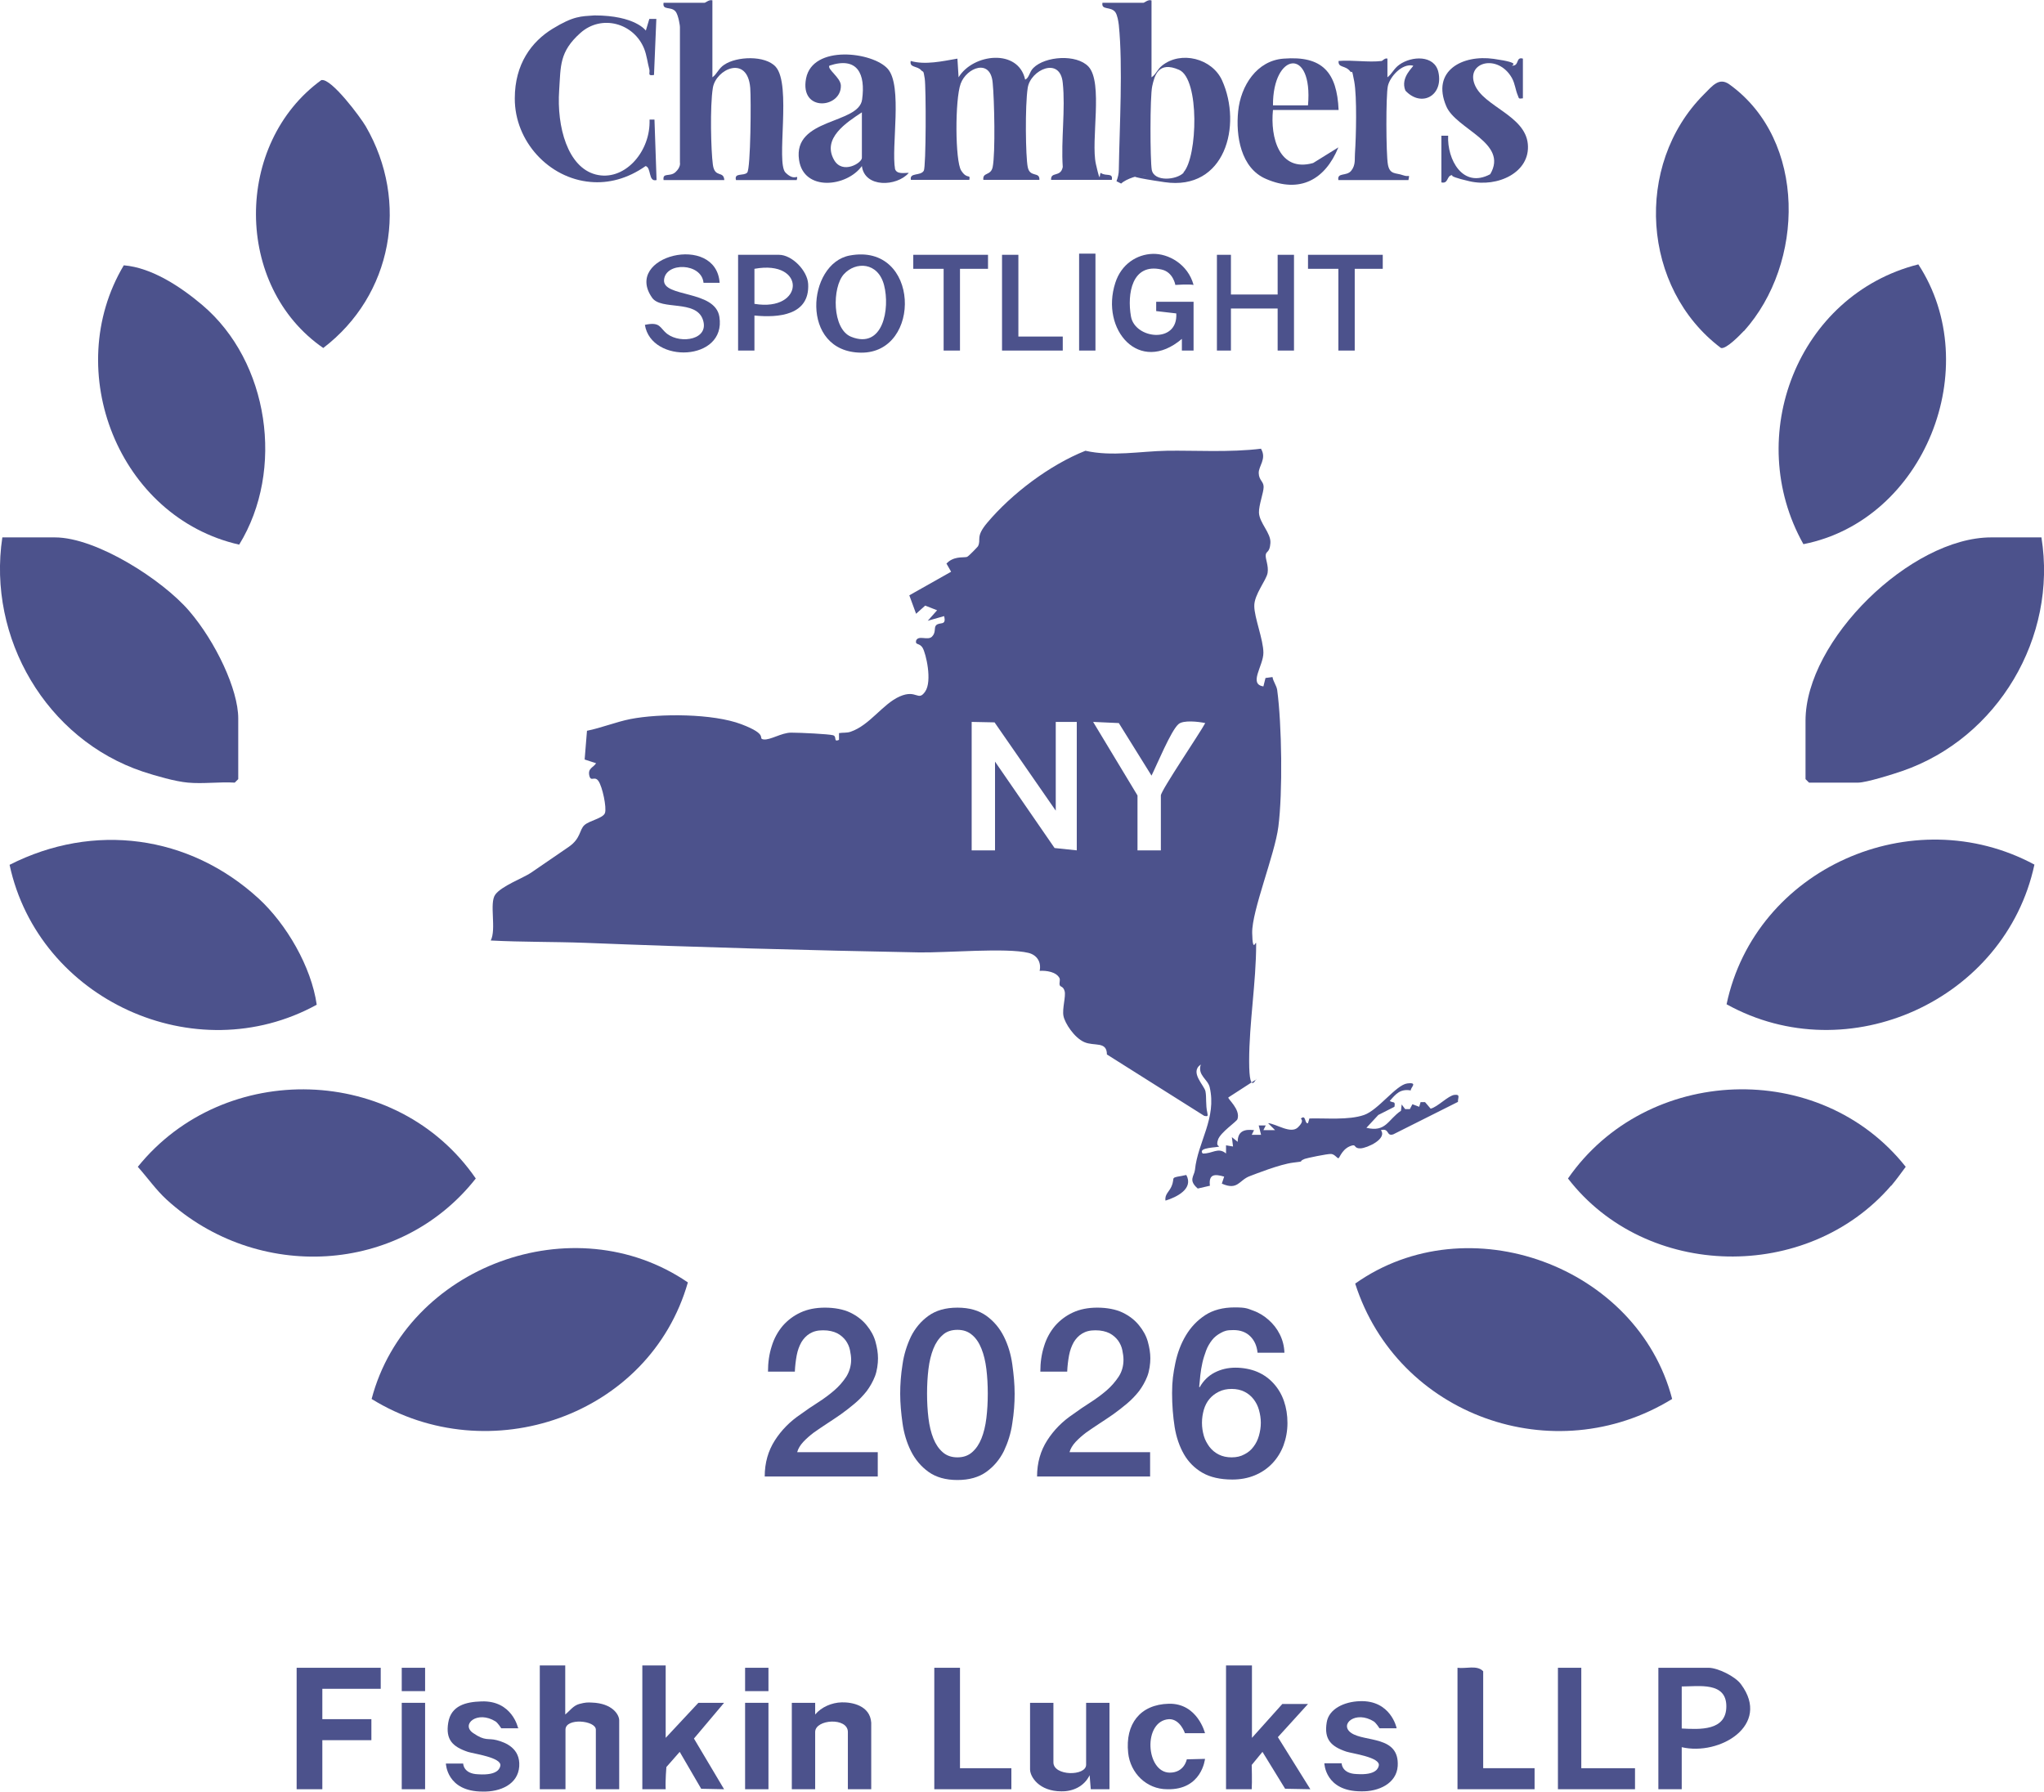<?xml version="1.0" encoding="UTF-8"?>
<svg id="Layer_1" xmlns="http://www.w3.org/2000/svg" version="1.1" viewBox="0 0 875.1 767.2">
  <!-- Generator: Adobe Illustrator 30.0.0, SVG Export Plug-In . SVG Version: 2.1.1 Build 123)  -->
  <defs>
    <style>
      .st0 {
        fill: #4c528c;
      }
    </style>
  </defs>
  <path class="st0" d="M539.9,192.2c2.5,4.3-1.1,7.3-1,10.4s2.1,3.5,2.1,5.9-2.1,7.8-2,11c.2,4.5,5.2,8.7,4.9,13s-1.8,3.3-2,5.1,1.3,4.6.8,7.7-5.8,9.3-5.7,14.2c0,4.9,3.9,14.4,3.9,20s-6.5,13.4,0,14.4l.9-3.6,3-.4c.3,1.9,1.7,3.6,2,5.5,2,14.7,2.4,44,.5,58.6-1.5,11.9-11.4,36-11.2,45.5s1.7,2.4,1.7,4.7c0,16.4-3,33.8-3,50.2s3.6,5.7,3,7.8l-11.9,7.7c-.4.6,5.3,5.1,3.9,9.3-.4,1.1-7.2,5.6-8.3,8.7s.7,2.7.4,3c-.5.5-9.3.3-7,3,4.1.2,6.6-2.9,10,0v-3.5l3,.5-.5-4,2.5,2c0-4.6,2.9-5.5,7-5l-1,2h4l-1-4h3l-1,2h5l-3-3c3.6.3,9.7,4.8,12.8,1.8s1-3.6,1.3-3.8c2.2-1.9,1.5,2.5,3,2l.6-2c7-.2,16.8.8,23.4-1.5,6.1-2.1,13.7-12.9,18.5-13.5s1.3,1.8,1.5,3c-4.5-.8-6.4,1.5-9,4.5,1.4,1,2.5-.2,2,2.5l-6.9,3.5-5.1,5.5c8.4,2,9.1-3.4,14.8-7.3l.3-2.7,1.5,2h2l1.1-2.1,2.9,1.1.6-2h1.9l2.4,2.8c3-.7,7.5-5.6,10.2-5.9s1.4,1.2,1.5,3l-27.7,13.9c-3.1,1-1.5-2.8-5.3-1.8,2.8,3.8-6,7.7-8.7,7.8s-2-1.5-3.3-1.3c-4.3.9-5.6,5.2-6.1,5.5s-1.6-1.7-3.2-1.8-10.6,1.8-11.3,2.1c-3.4,1.4.9.9-4.9,1.6s-16.5,5-18.4,5.7c-4.9,1.7-5.2,6.4-12.2,3.3l1-3c-4.1-1.2-6.7-1.1-6.1,3.9l-5.2,1.2c-4.2-3.6-1.5-5.3-1.2-8,1.2-11.9,9.4-22.1,6.3-35.4-.8-3.4-5.3-5.1-3.8-9.7-4.9,3.3,1.5,8.9,2,11.5s0,5.7.8,9.2c.3,1.4.2,1.6-1.3,1.3l-41.7-26.3c0-5.8-5.4-3.4-9.7-5.3s-8.3-8.1-8.9-11.2,1.1-8.4.5-10.6-1.8-1.7-2.1-2.6.3-2.1-.1-3c-1.4-2.7-5.7-3.3-8.5-3.1.8-3.7-1.1-6.8-4.8-7.7-9.4-2.3-35.3,0-46.8-.2-47.6-.9-95.4-2.2-142.9-4.1-13.5-.5-27.1-.3-40.5-1,2.5-4.9-.7-15.9,1.9-19.6s12.1-7.2,15.3-9.4c5.2-3.6,11-7.5,16.2-11.1s4.5-7.3,6.7-9.3,8-2.9,8.8-5.2-1.1-11.3-2.8-13.7-3.2.6-3.9-2.3c-.7-3.2,1.7-3.4,2.9-5.3l-4.9-1.6,1-12.3c6-1.2,12.5-3.8,18.5-5,12.7-2.5,35.5-2.4,47.6,2.2s6.7,6.1,9.5,6.5,7.7-2.9,11.8-2.9,16,.6,17.9,1.1,0,3.1,2.6,2v-2.9c1.7-.3,3.4,0,5-.6,8.2-2.8,13.7-11.9,21-15.1s7.8,2.4,10.9-2.1.3-16.4-1.1-18.7-3.2-1-2.8-3.1c1-2.5,5,.1,6.8-1.7s.8-3.7,1.7-4.8c1.5-1.7,4.6.4,3.5-4l-7,2,4-4.5-5.1-2-3.9,3.5-2.9-7.9,17.9-10.1-2-3.5,1-.9c3.2-2.4,7-1.5,7.9-2s4.4-4.2,4.6-4.5c1.5-3-1.2-3.9,3.9-10,10.6-12.6,26.8-24.8,42.1-30.9,11.4,2.6,23.5.2,34.9,0s27.1.8,40.5-.9h-.2ZM416,309.1v55h10v-38l25.5,37,9.5,1v-55h-9v38l-26.2-37.8-9.8-.2ZM487,340.6v23.5h10v-23.5c0-2.1,16.8-26.8,19-31-2.8-.6-9.5-1.4-11.5.5-3.2,2.8-9.2,17.4-11.5,22l-14-22.5-11-.5,19,31.5Z"/>
  <path class="st0" d="M809.6,507.7c-35.8,41.5-104.8,40.3-138.3-3.1,33.6-48.5,107.8-51.5,144.6-5-2,2.7-4,5.5-6.2,8.1h-.1Z"/>
  <path class="st0" d="M159.1,599c15-56.9,86.6-83.3,135.4-49.9-16.4,57.3-85.3,80.9-135.4,49.9Z"/>
  <path class="st0" d="M715.9,599c-50.6,31.1-117.6,7.2-135.7-49.4,48.3-34.2,120.9-7.5,135.7,49.4Z"/>
  <path class="st0" d="M71.4,513.7c-4.6-4.2-8.2-9.4-12.4-14.1,37.1-46,111-44,144.7,5-32.6,41.4-93.7,44.3-132.3,9.1Z"/>
  <path class="st0" d="M110.6,384.6c12.1,11.1,22.7,29.4,25,45.6-52.1,28.6-119.1-2.2-131.5-59.9,36-18.3,76.9-12.8,106.6,14.4h-.1Z"/>
  <path class="st0" d="M871,370.2c-12.4,57.9-79.7,88.7-131.8,59.8,12.3-58.2,79.6-87.9,131.8-59.8Z"/>
  <path class="st0" d="M874,230.1c6.9,42.8-18.7,85.9-59.5,100-4,1.4-15.5,5-19,5h-21l-1.5-1.5v-25c0-34.5,45.1-78.5,79.5-78.5h21.5Z"/>
  <path class="st0" d="M80.5,335.1c-5.6-.5-13.8-2.9-19.3-4.7C19.9,316.6-5.5,273.2,1,230.1h22.5c17.8,0,46.1,18.2,57.5,31.5,11.4,13.3,21,33.7,21,46v26l-1.5,1.5c-6.5-.4-13.6.6-20,0Z"/>
  <path class="st0" d="M86.6,130.6c28.6,24.2,35.4,70.7,15.8,102.6-51.6-11.7-76.3-74.5-49.4-119.6,12.1,1,24.5,9.3,33.6,17Z"/>
  <path class="st0" d="M772.1,233c-25.9-46.1-2.5-106.7,49.2-119.8,28.7,44,2.6,109.6-49.2,119.8Z"/>
  <path class="st0" d="M137.7,34.3c4.2-.8,16.7,16,18.9,19.8,18.7,32.3,11.4,72.3-18.2,94.9-38.3-26.4-38.3-87.6-.7-114.8h0Z"/>
  <path class="st0" d="M746.6,141.7c-1.8,1.9-7.6,7.9-9.8,7.3-33.9-25.5-37.4-78.3-7.4-108.5,3.8-3.8,6.6-7.6,11.1-4.3,33.1,23.9,32.2,76.6,6.1,105.6h0Z"/>
  <path class="st0" d="M390,77.1c-.8-3.4,4.1-1.6,5.5-4,1-1.7,1-35.6.4-39.5s-.6-2.5-1.5-3.5c-1.7-2-5.1-1-4.5-4,6.2,1.8,13.6.1,20-1l.5,8c6.2-10.2,25.6-12.4,28.5,1,1.8-.8,1.7-3.2,3.5-5,5.1-5.1,18.5-6,23.6-.6,6.4,6.9.9,31.7,3.2,41.8s1.3,3.1,2.2,3.8c2.1,1.5,5.2-.3,4.6,2.9h-26c-.2-3.7,4.1-.9,5-5.5-.8-11.5,1.2-24.7,0-36-1.1-11.5-13.8-5.6-15,2.1-1.2,7.7-.9,29.6,0,33.9.9,4.7,5.2,1.8,5,5.5h-24c-.4-3.4,3.2-1.6,4-5.5,1.2-6.1.7-29,0-36-.9-10.7-11.2-6.5-13.7.3s-2.4,33.1.2,37.2,4,1.2,3.5,4h-25Z"/>
  <path class="st0" d="M305,.1v33c2-1.4,2.6-3.8,5.1-5.4,5.3-3.6,17.5-4.1,22,.9,6.9,7.7,0,41.1,4.2,45.3s5.6,0,4.8,3.2h-26c-.9-3.3,3.3-1.6,4.8-3.2s1.7-31.6,1.3-36.3c-1.2-14.3-14.7-8-16,0s-.8,27,0,32.9,4.6,2.4,4.9,6.6h-26c-.5-3.4,2.7-1.2,5.1-3.4s1.9-4.1,1.9-4.1V11.6c.1,0-.6-5.2-1.9-6.7-1.9-2.3-5.7-.3-5.1-3.7h17.5c.5,0,2.1-1.6,3.5-1h0Z"/>
  <path class="st0" d="M493,.1v33c1.9-1.2,2.4-3.3,4.5-5,8.1-6.5,21.4-3.1,25.7,6.3,8.7,19.3,1.3,47.4-24.6,43.6s-5.4-2.8-8.1-3-8.3,1.5-10.5,3.6l-2-1c.6-1.6,1-3.2,1-4.9.3-18.5,1.8-44.3,0-62-.2-1.6-.6-4.2-1.5-5.5-2-2.6-6.1-.7-5.5-4h17.5c.5,0,2.1-1.6,3.5-1h0ZM506.7,73.8c6-6.6,7-40-1.9-43.9s-10.5,2.5-11.5,7-.9,31.7-.2,35.8c1,5.3,10.7,4.4,13.7,1.2h-.1Z"/>
  <path class="st0" d="M281,77.1c-3.5.9-2.1-5.4-4.6-6-7.8,5.5-16,7.5-23.6,6.8-17.8-1.5-32.5-17.4-32.4-35.8,0-14.7,7.2-24.3,16.2-29.8s12.1-5.3,17.9-5.7c17.5,0,22,6.5,22,6.5l1.5-5h3l-1,24c-3,.5-1.6-.8-2-2.4-.8-3-1.1-6-2.2-8.8-4.4-11-18.2-14.9-27.3-6.8s-8.4,14.2-9.1,24.5c-1.1,15.8,3.7,33,15.6,36.1s23-9,23.1-22.3v-1.2h2.1l.9,26h0Z"/>
  <path class="st0" d="M389,74.1c-5.1,5.8-18.8,6.4-20-3-6.5,9-24.9,11-26.9-2.6-2.7-18.1,25.6-15.2,27-25.9,1.5-10.9-1.9-18.5-14-14.5-1.1,1.5,4.8,5.1,4.9,8.5.3,9.8-17.7,11.6-14.9-3s28.6-11.4,35-4.1c6.4,7.3,1.4,33.3,3.1,42.9.8,2.3,3.9,1.6,5.9,1.6h-.1ZM369,48.1c-6.5,4.3-17.2,11.1-11.9,20.4,3.6,6.3,11.9,1.3,11.9-.9v-19.5Z"/>
  <path class="st0" d="M573,47.1h-28c-1.2,11.6,2.6,26.8,17.2,22.7l10.8-6.7c-5.7,13.9-16.5,19.8-31,13.5-10.8-4.6-13-18.5-11.9-29,1.1-10.9,8-21.7,19.5-22.5,16.6-1.3,22.8,5.9,23.5,22h0ZM560,45.1c2.2-25.2-15.1-22.7-15,0h15Z"/>
  <path class="st0" d="M617,58.1h3c-.5,10.1,6.2,22.8,18,16.5,8-13.5-14.6-19.2-18.8-29.1-6.5-15.2,6.9-22.2,20.3-20.3s6.5,2.9,8.1,2.9c2.9,0,1.3-3.9,4.4-3v17c-2.1.3-1.6,0-2.2-1.3-1-2.3-1.1-4.8-2.5-7.4-6-10.6-19.9-6.8-15.9,2.9,3.8,9.3,21.5,13.1,22.7,25.3s-12.9,18.8-25,16-5.2-2.8-7.5-2.6-1.4,3.8-4.5,3.1v-20h0Z"/>
  <path class="st0" d="M720,748.1v18h-10v-52h21.5c3.9,0,11.5,3.7,13.9,7.1,13,17.5-9.2,30.7-25.4,26.9ZM720,740.1c7.7.4,19.1,1.1,19.1-9.5s-11.8-8.5-19.1-8.5v18Z"/>
  <path class="st0" d="M242,713.1v21c1.9-1.5,3.4-3.8,6-4.5s3.6-.7,5.4-.6c8.8.3,11.7,5.2,11.7,7.6v29.5h-10v-25.5c0-4-13-5.2-13,0v25.5h-11v-53h11-.1Z"/>
  <path class="st0" d="M591.5,26.1c.4,0,1.4-1.4,2.5-1v8c2-1.5,2.7-3.7,5.1-5.4,5.3-3.8,15-4.2,16.7,3.1,2.3,10.1-7.2,15.4-14.1,8-2.4-5.8,3.8-10.4,3.3-10.7-4.7-1.1-9.9,4.7-10.8,8.7s-.8,29.1,0,33.6,3.4,3.5,6.4,4.6,2.9-.9,2.4,2.1h-30c-.6-3.4,3.5-1.5,5.5-4s1.4-5.1,1.6-7.4c.5-7.2.9-24.2-.3-30.8s-.9-3.1-1.7-4.3c-2.1-2.8-5.3-1.4-5-4.5,5.9-.5,12.7.7,18.5,0h-.1Z"/>
  <path class="st0" d="M536,713.1v31l13-14.5h11l-12.9,14.2,13.9,22.3-10.8-.2-9.7-15.8-4.6,5.6s.2,7.4,0,10.4h-11v-53h11.1Z"/>
  <polygon class="st0" points="163 723.1 138 723.1 138 736.1 159 736.1 159 745.1 138 745.1 138 766.1 127 766.1 127 714.1 163 714.1 163 723.1"/>
  <path class="st0" d="M285,713.1v31l14-15h11l-12.9,15.3,12.9,21.7-9.8-.2-9.2-15.8-5.7,6.5s-.5,5.8-.3,9.5h-10v-53h10Z"/>
  <path class="st0" d="M339,729.1h10v5c2.7-3.2,7.1-5.1,11.4-5.2s12.1,1.3,12.6,8.7v28.5h-10v-24.5c0-6.4-14-5.5-14,0v24.5h-10v-37Z"/>
  <path class="st0" d="M451,729.1v25.5c0,5.9,14,6,14,1v-26.5h10v37h-8l-.5-6c-2.3,4.8-7.2,7-12.1,6.9-9.5,0-13.4-6.2-13.4-9.4v-28.5h10Z"/>
  <path class="st0" d="M635,757.1h22v9h-33v-52c3.6.5,8.4-1.3,11,1.5v41.5Z"/>
  <polygon class="st0" points="411 757.1 433 757.1 433 766.1 400 766.1 400 714.1 411 714.1 411 757.1"/>
  <polygon class="st0" points="677 714.1 677 757.1 700 757.1 700 766.1 667 766.1 667 714.1 677 714.1"/>
  <path class="st0" d="M222,740h-7.4s-1.4-2.2-2.4-2.9c-7.8-4.9-15,1.2-9.7,4.9s6.4,2.1,10.2,3.1,10.1,3.5,9.6,11.2-8.1,11-15.7,10.8c-15.4,0-15.7-12-15.7-12h7.4s0,4.4,6.4,4.6c8.7.6,9.3-2.8,9.5-3.6.8-3.6-11.5-5.2-13.9-6-6.5-2.2-9.6-5.2-8.4-12.5s7.5-8.9,14.2-9.1c13.2-.5,15.7,11.4,15.7,11.4h.2Z"/>
  <path class="st0" d="M511,150.1h-5v-5c-18.2,15.5-35-3.9-28.5-24,2.6-8.1,9.3-12.2,16-12.4s15.1,4.4,17.5,13.3c-1.9-.4-7.8,0-7.8,0,0,0-.9-5.5-5.9-6.6-12.7-2.9-14.8,10.4-13.1,20.1s20.2,11.8,19.4-1.3l-8.6-1v-4h16v21Z"/>
  <path class="st0" d="M363.8,109.4c30.1-5.6,31.1,41.9,4.8,41.6s-23.1-38.2-4.8-41.6ZM361.3,117.4c-5.1,5.6-5.1,23.5,3.1,26.8,13.7,5.5,16.7-12.1,14.1-22.1s-12.2-10.2-17.2-4.7Z"/>
  <path class="st0" d="M516,742.1h-8.7s-2-6.1-6.8-6c-11.3.7-10,22.8.3,22.9,6.3,0,7.3-5.7,7.3-5.7l7.8-.2s-1.3,13.4-16.2,13c-8.8,0-15.8-6.9-16.7-15.6-1.3-12.3,5.1-20.7,17.4-21,12.3-.3,15.5,12.6,15.5,12.6h.1Z"/>
  <path class="st0" d="M308,121.1h-6.8c-.8-8.6-16.2-9-16.9-1.3s21.9,4.2,23.7,15.9c3,19.1-29.2,20.2-31.9,3.4,6.8-1.5,6.3,1.4,9.6,3.9,5.9,4.4,18.2,2.4,15.2-6.2s-17.8-3.8-21.7-9.3c-12.6-17.9,27.4-27.9,28.9-6.4h-.1Z"/>
  <polygon class="st0" points="527 109.1 527 126.1 547 126.1 547 109.1 554 109.1 554 150.1 547 150.1 547 132.1 527 132.1 527 150.1 521 150.1 521 109.1 527 109.1"/>
  <path class="st0" d="M323,135.1v15h-7v-41h17.5c5.6,0,12.2,6.8,12.5,12.5.7,13.5-12.8,14.5-23,13.5ZM323,130.1c21.5,3.6,22.3-19.1,0-15v15Z"/>
  <polygon class="st0" points="423 109.1 423 115.1 411 115.1 411 150.1 404 150.1 404 115.1 391 115.1 391 109.1 423 109.1"/>
  <polygon class="st0" points="592 109.1 592 115.1 580 115.1 580 150.1 573 150.1 573 115.1 560 115.1 560 109.1 592 109.1"/>
  <polygon class="st0" points="436 109.1 436 144.1 455 144.1 455 150.1 429 150.1 429 109.1 436 109.1"/>
  <rect class="st0" x="172" y="729.1" width="10" height="37"/>
  <rect class="st0" x="319" y="729.1" width="10" height="37"/>
  <rect class="st0" x="462" y="108.6" width="7" height="41.5"/>
  <rect class="st0" x="172" y="714.1" width="10" height="10"/>
  <rect class="st0" x="319" y="714.1" width="10" height="10"/>
  <path class="st0" d="M499,514.1c-.5-2.6,1.6-3.9,2.5-6,2-4.5-1.5-3.5,6.4-5,3.2,5.9-4.1,9.5-9,11h.1Z"/>
  <path class="st0" d="M598,740h-7.4s-1.4-2.2-2.4-2.9c-7.8-4.9-15,1.2-9.7,4.9,5.8,4,20.7,1,19.9,14.2-.5,7.4-8.1,11-15.7,10.8-15.4,0-15.7-12-15.7-12h7.4s0,4.4,6.4,4.6c8.7.6,9.3-2.8,9.5-3.6.8-3.6-11.5-5.2-13.9-6-6.5-2.2-9.6-5.2-8.4-12.5.9-5.8,7.5-8.9,14.2-9.1,13.2-.5,15.7,11.4,15.7,11.4v.2Z"/>
  <path class="st0" d="M375.8,632.2h-48.4c0-5.9,1.5-11,4.3-15.4,2.8-4.4,6.5-8.2,11.3-11.4,2.3-1.7,4.7-3.3,7.2-4.9,2.5-1.6,4.8-3.3,6.9-5.1,2.1-1.8,3.8-3.8,5.2-5.9,1.3-2.1,2.1-4.6,2.1-7.3,0-1.3-.2-2.6-.5-4.1-.3-1.5-.9-2.8-1.8-4.1-.9-1.2-2.1-2.3-3.6-3.1-1.6-.8-3.6-1.3-6.1-1.3s-4.2.5-5.7,1.4c-1.5.9-2.7,2.2-3.6,3.7-.9,1.6-1.6,3.5-2,5.6-.4,2.2-.7,4.5-.8,7h-11.5c0-3.9.5-7.5,1.6-10.9,1-3.3,2.6-6.2,4.7-8.7,2.1-2.4,4.6-4.3,7.6-5.7,3-1.4,6.5-2.1,10.5-2.1s7.9.7,10.8,2.1c2.9,1.4,5.2,3.2,7,5.4,1.8,2.2,3.1,4.5,3.8,7,.7,2.5,1.1,4.9,1.1,7.2s-.4,5.4-1.3,7.7c-.9,2.3-2.1,4.4-3.5,6.3-1.5,1.9-3.2,3.7-5.1,5.3-1.9,1.6-3.8,3.1-5.9,4.6-2,1.4-4.1,2.8-6.1,4.1-2,1.3-3.9,2.6-5.6,3.8-1.7,1.3-3.2,2.6-4.5,4-1.3,1.4-2.2,2.9-2.6,4.4h34.5v10.3Z"/>
  <path class="st0" d="M409.9,559.9c5.1,0,9.2,1.2,12.4,3.5,3.2,2.3,5.7,5.3,7.5,8.9,1.8,3.6,3,7.6,3.6,11.9.6,4.3,1,8.5,1,12.6s-.3,8.2-1,12.6c-.6,4.3-1.9,8.3-3.6,11.9-1.8,3.6-4.3,6.6-7.5,8.9-3.2,2.3-7.3,3.5-12.4,3.5s-9.2-1.2-12.4-3.5c-3.2-2.3-5.7-5.3-7.5-8.9-1.8-3.6-3-7.6-3.6-11.9-.6-4.3-1-8.5-1-12.6s.3-8.2,1-12.6c.6-4.3,1.9-8.3,3.6-11.9,1.8-3.6,4.3-6.6,7.5-8.9,3.2-2.3,7.3-3.5,12.4-3.5ZM409.9,624c2.5,0,4.6-.7,6.3-2.2,1.7-1.5,3-3.4,4-5.9,1-2.5,1.7-5.4,2.1-8.7.4-3.3.6-6.8.6-10.5s-.2-7.2-.6-10.5c-.4-3.3-1.1-6.2-2.1-8.7-1-2.5-2.3-4.5-4-5.9-1.7-1.5-3.8-2.2-6.3-2.2s-4.7.7-6.3,2.2c-1.7,1.5-3,3.4-4,5.9-1,2.5-1.7,5.4-2.1,8.7-.4,3.3-.6,6.8-.6,10.5s.2,7.2.6,10.5c.4,3.3,1.1,6.2,2.1,8.7,1,2.5,2.3,4.4,4,5.9,1.7,1.5,3.8,2.2,6.3,2.2Z"/>
  <path class="st0" d="M492.4,632.2h-48.4c0-5.9,1.5-11,4.3-15.4,2.8-4.4,6.5-8.2,11.3-11.4,2.3-1.7,4.7-3.3,7.2-4.9,2.5-1.6,4.8-3.3,6.9-5.1,2.1-1.8,3.8-3.8,5.2-5.9,1.4-2.1,2.1-4.6,2.1-7.3,0-1.3-.2-2.6-.5-4.1-.3-1.5-.9-2.8-1.8-4.1-.9-1.2-2.1-2.3-3.6-3.1-1.6-.8-3.6-1.3-6.1-1.3s-4.2.5-5.7,1.4c-1.5.9-2.7,2.2-3.6,3.7-.9,1.6-1.6,3.5-2,5.6-.4,2.2-.7,4.5-.8,7h-11.5c0-3.9.5-7.5,1.6-10.9,1-3.3,2.6-6.2,4.7-8.7,2.1-2.4,4.6-4.3,7.6-5.7,3-1.4,6.5-2.1,10.5-2.1s7.9.7,10.8,2.1c2.9,1.4,5.2,3.2,7,5.4,1.8,2.2,3.1,4.5,3.8,7,.7,2.5,1.1,4.9,1.1,7.2s-.4,5.4-1.3,7.7c-.9,2.3-2.1,4.4-3.5,6.3-1.5,1.9-3.2,3.7-5.1,5.3-1.9,1.6-3.8,3.1-5.9,4.6-2,1.4-4.1,2.8-6.1,4.1-2,1.3-3.9,2.6-5.6,3.8-1.7,1.3-3.2,2.6-4.5,4-1.3,1.4-2.2,2.9-2.6,4.4h34.5v10.3Z"/>
  <path class="st0" d="M538.4,579.2c-.3-2.9-1.3-5.2-3.1-7-1.8-1.8-4.2-2.7-7.2-2.7s-3.9.4-5.4,1.2c-1.5.8-2.8,1.8-3.8,3.1-1,1.3-1.9,2.8-2.5,4.4-.6,1.7-1.2,3.4-1.6,5.2s-.7,3.6-.9,5.4c-.2,1.8-.3,3.5-.5,5l.2.2c1.6-2.8,3.7-4.9,6.4-6.3,2.7-1.4,5.7-2.1,8.9-2.1s6.6.6,9.4,1.8c2.8,1.2,5.1,2.9,7,5,1.9,2.1,3.4,4.6,4.4,7.5,1,2.9,1.5,6,1.5,9.4s-.6,6.6-1.7,9.6c-1.1,2.9-2.7,5.5-4.8,7.7-2.1,2.2-4.6,3.9-7.5,5.1-2.9,1.2-6.1,1.8-9.6,1.8-5.2,0-9.5-1-12.8-2.9-3.3-1.9-6-4.6-7.9-7.9-1.9-3.3-3.3-7.3-4-11.7-.7-4.5-1.1-9.3-1.1-14.5s.5-8.5,1.4-12.9c.9-4.3,2.4-8.3,4.5-11.8,2.1-3.5,4.8-6.4,8.3-8.7,3.4-2.2,7.6-3.3,12.6-3.3s5.5.5,8,1.4c2.5.9,4.7,2.3,6.6,4,1.9,1.7,3.5,3.7,4.7,6.1,1.2,2.4,1.9,5,2,7.9h-11.5ZM527.3,624c2.1,0,3.9-.4,5.5-1.3,1.6-.8,2.9-1.9,3.9-3.3,1-1.3,1.8-2.9,2.3-4.7.5-1.8.8-3.6.8-5.5s-.3-3.7-.8-5.5c-.5-1.8-1.3-3.3-2.3-4.6-1-1.3-2.3-2.4-3.9-3.2-1.6-.8-3.4-1.2-5.5-1.2s-3.9.4-5.5,1.2c-1.6.8-2.9,1.8-4,3.1-1.1,1.3-1.9,2.9-2.4,4.6-.5,1.8-.8,3.6-.8,5.6s.3,3.8.8,5.6c.5,1.8,1.4,3.3,2.4,4.7,1.1,1.4,2.4,2.5,4,3.3,1.6.8,3.4,1.2,5.5,1.2Z"/>
</svg>